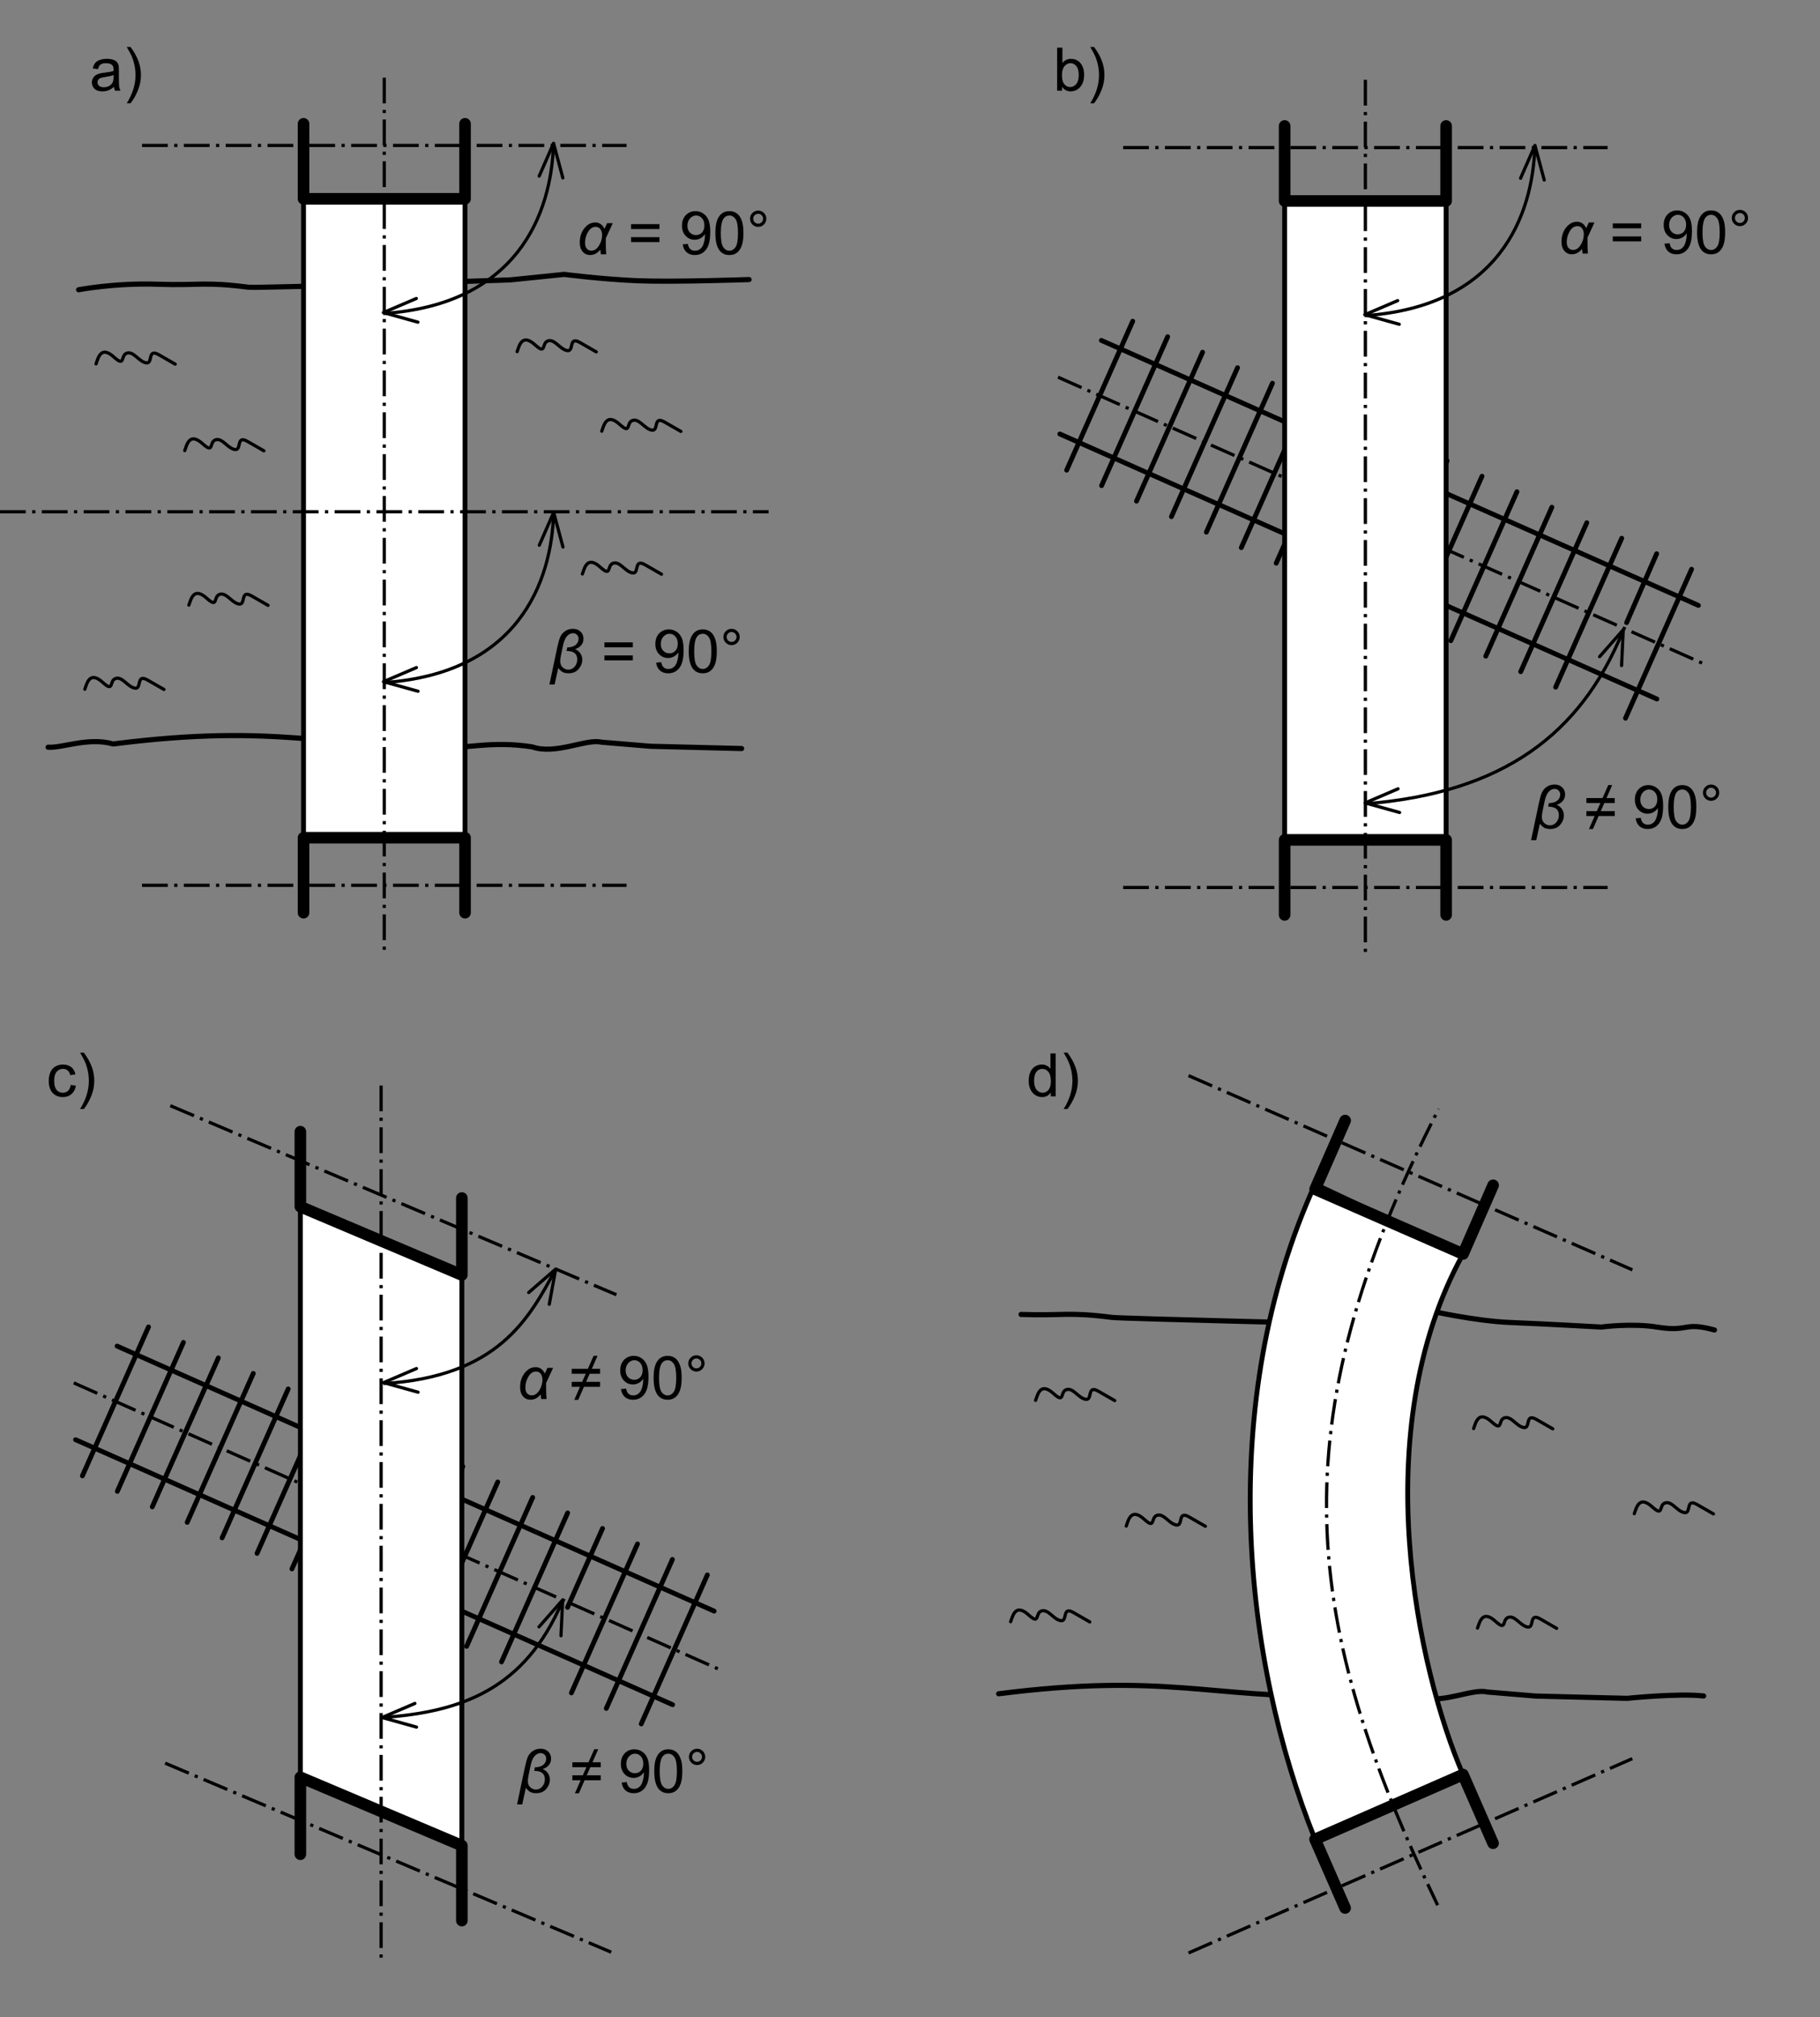<?xml version="1.0" encoding="UTF-8" standalone="no"?>
<svg
   viewBox="0 0 711.589 788.55"
   height="788.55"
   width="711.589"
   id="svg2"
   version="1.1"
   sodipodi:docname="most_3.svg"
   inkscape:version="1.1.2 (0a00cf5339, 2022-02-04)"
   inkscape:export-filename="/home/eva/01Beliana/01STAV/STAV obrazky/most_3.png"
   inkscape:export-xdpi="94.736801"
   inkscape:export-ydpi="94.736801"
   xmlns:inkscape="http://www.inkscape.org/namespaces/inkscape"
   xmlns:sodipodi="http://sodipodi.sourceforge.net/DTD/sodipodi-0.dtd"
   xmlns="http://www.w3.org/2000/svg"
   xmlns:svg="http://www.w3.org/2000/svg"
   xmlns:rdf="http://www.w3.org/1999/02/22-rdf-syntax-ns#"
   xmlns:cc="http://creativecommons.org/ns#"
   xmlns:dc="http://purl.org/dc/elements/1.1/">
  <rect x="0" y="0" width="711.589" height="788.55" fill="#808080" stroke="none"/>
  <sodipodi:namedview
     id="namedview153"
     pagecolor="#ffffff"
     bordercolor="#666666"
     borderopacity="1.0"
     inkscape:pageshadow="2"
     inkscape:pageopacity="0"
     inkscape:pagecheckerboard="true"
     showgrid="false"
     inkscape:zoom="0.85741935"
     inkscape:cx="299.73664"
     inkscape:cy="396.53875"
     inkscape:window-width="1920"
     inkscape:window-height="1008"
     inkscape:window-x="0"
     inkscape:window-y="0"
     inkscape:window-maximized="1"
     inkscape:current-layer="svg2" />
  <defs
     id="defs6" />
  <g
     transform="matrix(2.516,0,0,2.516,-27.905,-4.624)"
     id="g2004">
    <path
       style="fill:none;stroke:#000000;stroke-width:0.5;stroke-linecap:butt;stroke-linejoin:round;stroke-miterlimit:4;stroke-dasharray:4, 1, 0.5, 1;stroke-dashoffset:0;stroke-opacity:1"
       d="M 33.163,139.385 H 108.453"
       id="path860" />
    <g
       id="g1748">
      <path
         id="path909"
         d="m 18.567,117.928 c 2.267,0.149 6.241,-1.603 10.115,-0.503 25.818,-3.274 32.765,0.67 52.633,0.371 1.736,0.466 6.086,-0.912 12.465,0.077 3.642,1.291 8.464,-1.31 10.765,-0.727 l 7.612,0.634 14.184,0.355"
         style="fill:none;stroke:#000000;stroke-width:0.8;stroke-linecap:round;stroke-linejoin:round;stroke-miterlimit:4;stroke-dasharray:none;stroke-opacity:1" />
      <path
         id="path907"
         d="m 23.304,46.857 c 0,0 5.592,-1.084 12.242,-0.858 6.65,0.226 7.298,-0.42 14.151,0.464 1.408,0.182 40.66,-1.136 40.66,-1.136 l 8.416,-0.858 c 0,0 5.904,0.766 11.453,0.989 5.549,0.223 17.274,-0.186 17.274,-0.186"
         style="fill:none;stroke:#000000;stroke-width:0.8;stroke-linecap:round;stroke-linejoin:round;stroke-miterlimit:4;stroke-dasharray:none;stroke-opacity:1" />
      <path
         id="path1614-3"
         d="m 40.441,95.851 c 0.355,-0.984 0.768,-2.915 2.84,-1.011 1.74,1.568 0.922,-0.349 1.965,-0.663 1.044,-0.314 1.807,1.281 2.956,1.504 1.15,0.223 0.162,-2.291 1.971,-1.267 1.102,0.624 2.567,1.473 2.567,1.473"
         style="display:inline;fill:none;stroke:#000000;stroke-width:0.5;stroke-linecap:round;stroke-linejoin:round;stroke-miterlimit:4;stroke-dasharray:none;stroke-opacity:1" />
      <path
         id="path1614-3-0"
         d="m 24.271,108.919 c 0.355,-0.984 0.768,-2.915 2.84,-1.011 1.74,1.568 0.922,-0.349 1.965,-0.663 1.044,-0.314 1.807,1.281 2.956,1.504 1.15,0.223 0.162,-2.291 1.971,-1.267 1.102,0.624 2.567,1.473 2.567,1.473"
         style="display:inline;fill:none;stroke:#000000;stroke-width:0.5;stroke-linecap:round;stroke-linejoin:round;stroke-miterlimit:4;stroke-dasharray:none;stroke-opacity:1" />
      <path
         id="path1614-3-6"
         d="m 26.014,58.375 c 0.355,-0.984 0.768,-2.915 2.84,-1.011 1.74,1.568 0.922,-0.349 1.965,-0.663 1.044,-0.314 1.807,1.281 2.956,1.504 1.15,0.223 0.162,-2.291 1.971,-1.267 1.102,0.624 2.567,1.473 2.567,1.473"
         style="display:inline;fill:none;stroke:#000000;stroke-width:0.5;stroke-linecap:round;stroke-linejoin:round;stroke-miterlimit:4;stroke-dasharray:none;stroke-opacity:1" />
      <path
         id="path1614-3-4"
         d="m 39.798,71.843 c 0.355,-0.984 0.768,-2.915 2.84,-1.011 1.74,1.568 0.922,-0.349 1.965,-0.663 1.044,-0.314 1.807,1.281 2.956,1.504 1.15,0.223 0.162,-2.291 1.971,-1.267 1.102,0.624 2.567,1.473 2.567,1.473"
         style="display:inline;fill:none;stroke:#000000;stroke-width:0.5;stroke-linecap:round;stroke-linejoin:round;stroke-miterlimit:4;stroke-dasharray:none;stroke-opacity:1" />
      <path
         id="path1614-3-46"
         d="m 104.603,68.832 c 0.355,-0.984 0.768,-2.915 2.84,-1.011 1.74,1.568 0.922,-0.349 1.965,-0.663 1.044,-0.314 1.807,1.281 2.956,1.504 1.15,0.223 0.162,-2.291 1.971,-1.267 1.102,0.624 2.567,1.473 2.567,1.473"
         style="display:inline;fill:none;stroke:#000000;stroke-width:0.5;stroke-linecap:round;stroke-linejoin:round;stroke-miterlimit:4;stroke-dasharray:none;stroke-opacity:1" />
      <path
         id="path1614-3-3"
         d="m 91.452,56.473 c 0.355,-0.984 0.768,-2.915 2.84,-1.011 1.74,1.568 0.922,-0.349 1.965,-0.663 1.044,-0.314 1.807,1.281 2.956,1.504 1.15,0.223 0.162,-2.291 1.971,-1.267 1.102,0.624 2.567,1.473 2.567,1.473"
         style="display:inline;fill:none;stroke:#000000;stroke-width:0.5;stroke-linecap:round;stroke-linejoin:round;stroke-miterlimit:4;stroke-dasharray:none;stroke-opacity:1" />
      <path
         id="path1614-3-5"
         d="m 101.592,91.015 c 0.355,-0.984 0.768,-2.915 2.84,-1.011 1.74,1.568 0.922,-0.349 1.965,-0.663 1.044,-0.314 1.807,1.281 2.956,1.504 1.15,0.223 0.162,-2.291 1.971,-1.267 1.102,0.624 2.567,1.473 2.567,1.473"
         style="display:inline;fill:none;stroke:#000000;stroke-width:0.5;stroke-linecap:round;stroke-linejoin:round;stroke-miterlimit:4;stroke-dasharray:none;stroke-opacity:1" />
    </g>
    <path
       id="rect817"
       style="opacity:1;fill:#ffffff;stroke:#000000;stroke-width:0.75;stroke-linecap:round;stroke-linejoin:round"
       d="m 58.26,32.724 h 25.097 v 99.266 h -25.097 z" />
    <path
       style="opacity:1;fill:none;fill-opacity:1;fill-rule:nonzero;stroke:#000000;stroke-width:1.8;stroke-linecap:round;stroke-linejoin:round;stroke-miterlimit:4;stroke-dasharray:none;stroke-dashoffset:0;stroke-opacity:1;paint-order:normal"
       d="m 58.26,143.642 v -11.652 h 25.097 v 11.652"
       id="rect817-6-7" />
    <path
       style="opacity:1;fill:none;fill-opacity:1;fill-rule:nonzero;stroke:#000000;stroke-width:1.8;stroke-linecap:round;stroke-linejoin:round;stroke-miterlimit:4;stroke-dasharray:none;stroke-dashoffset:0;stroke-opacity:1;paint-order:normal"
       d="M 83.357,21.072 V 32.724 H 58.26 V 21.072"
       id="rect817-6" />
    <path
       style="fill:none;stroke:#000000;stroke-width:0.5;stroke-linecap:butt;stroke-linejoin:round;stroke-miterlimit:4;stroke-dasharray:4, 1, 0.5, 1;stroke-dashoffset:0;stroke-opacity:1"
       d="M 70.808,13.902 V 150.141"
       id="path860-3" />
    <path
       style="fill:none;stroke:#000000;stroke-width:0.5;stroke-linecap:butt;stroke-linejoin:round;stroke-miterlimit:4;stroke-dasharray:4, 1, 0.5, 1;stroke-dashoffset:0;stroke-opacity:1"
       d="M 33.163,24.434 H 108.453"
       id="path860-2" />
    <path
       style="display:inline;fill:none;stroke:#000000;stroke-width:0.5;stroke-linecap:butt;stroke-linejoin:round;stroke-miterlimit:4;stroke-dasharray:4, 1, 0.5, 1;stroke-dashoffset:0;stroke-opacity:1"
       d="M 11.092,81.349 H 130.525"
       id="path860-2-2" />
    <g
       id="g850">
      <path
         id="path911"
         d="m 97.129,81.428 c -0.304,11.019 -5.626,25.065 -26.466,26.466"
         style="fill:none;stroke:#000000;stroke-width:0.5;stroke-linecap:butt;stroke-linejoin:miter;stroke-miterlimit:4;stroke-dasharray:none;stroke-opacity:1" />
      <path
         id="path913"
         d="m 94.9,86.545 2.232,-5.1 1.442,5.377"
         style="fill:none;stroke:#000000;stroke-width:0.5;stroke-linecap:round;stroke-linejoin:round;stroke-miterlimit:4;stroke-dasharray:none;stroke-opacity:1" />
      <path
         id="path913-0"
         d="m 76.05,109.234 -5.364,-1.487 5.118,-2.189"
         style="display:inline;fill:none;stroke:#000000;stroke-width:0.5;stroke-linecap:round;stroke-linejoin:round;stroke-miterlimit:4;stroke-dasharray:none;stroke-opacity:1" />
    </g>
    <g
       aria-label="α = 90°"
       id="text878"
       style="font-size:9.333px;line-height:1.25;font-family:arial;-inkscape-font-specification:arial;letter-spacing:0px;word-spacing:0px">
      <path
         d="m 105.435,36.512 h 0.88 l -1.085,2.347 v 0.875 q 0,0.77 0.064,1.618 h -0.825 l -0.091,-0.72 q -0.674,0.829 -1.577,0.829 -0.515,0 -0.861,-0.246 -0.346,-0.246 -0.551,-0.656 -0.201,-0.41 -0.201,-1.071 0,-1.285 0.711,-2.183 0.711,-0.902 1.7,-0.902 0.943,0 1.431,0.989 z m -3.432,3.04 q 0,0.624 0.283,0.93 0.283,0.305 0.702,0.305 0.688,0 1.176,-0.775 0.492,-0.775 0.492,-1.677 0,-0.538 -0.264,-0.893 -0.26,-0.36 -0.729,-0.36 -0.72,0 -1.189,0.793 -0.469,0.788 -0.469,1.677 z"
         style="font-style:italic;-inkscape-font-specification:'arial Italic'"
         id="path971" />
      <path
         d="m 113.569,37.423 h -4.411 v -0.766 h 4.411 z m 0,2.028 h -4.411 v -0.766 h 4.411 z"
         id="path973" />
      <path
         d="m 117.193,39.806 0.788,-0.073 q 0.1,0.556 0.383,0.807 0.283,0.251 0.725,0.251 0.378,0 0.661,-0.173 0.287,-0.173 0.469,-0.46 0.182,-0.292 0.305,-0.784 0.123,-0.492 0.123,-1.003 0,-0.055 -0.005,-0.164 -0.246,0.392 -0.674,0.638 -0.424,0.242 -0.921,0.242 -0.829,0 -1.404,-0.602 -0.574,-0.602 -0.574,-1.586 0,-1.016 0.597,-1.636 0.602,-0.62 1.504,-0.62 0.652,0 1.189,0.351 0.542,0.351 0.82,1.003 0.283,0.647 0.283,1.878 0,1.281 -0.278,2.042 -0.278,0.757 -0.829,1.153 -0.547,0.396 -1.285,0.396 -0.784,0 -1.281,-0.433 -0.497,-0.438 -0.597,-1.226 z m 3.359,-2.949 q 0,-0.706 -0.378,-1.121 -0.374,-0.415 -0.902,-0.415 -0.547,0 -0.952,0.447 -0.406,0.447 -0.406,1.158 0,0.638 0.383,1.039 0.387,0.396 0.952,0.396 0.57,0 0.934,-0.396 0.369,-0.401 0.369,-1.107 z"
         id="path975" />
      <path
         d="m 122.26,38.056 q 0,-1.185 0.242,-1.905 0.246,-0.725 0.725,-1.117 0.483,-0.392 1.212,-0.392 0.538,0 0.943,0.219 0.406,0.214 0.67,0.624 0.264,0.406 0.415,0.993 0.15,0.583 0.15,1.577 0,1.176 -0.242,1.9 -0.242,0.72 -0.725,1.117 -0.479,0.392 -1.212,0.392 -0.966,0 -1.518,-0.693 -0.661,-0.834 -0.661,-2.716 z m 0.843,0 q 0,1.645 0.383,2.192 0.387,0.542 0.952,0.542 0.565,0 0.948,-0.547 0.387,-0.547 0.387,-2.188 0,-1.65 -0.387,-2.192 -0.383,-0.542 -0.957,-0.542 -0.565,0 -0.902,0.479 -0.424,0.611 -0.424,2.256 z"
         id="path977" />
      <path
         d="m 127.647,35.819 q 0,-0.524 0.369,-0.893 0.374,-0.369 0.893,-0.369 0.529,0 0.898,0.369 0.369,0.369 0.369,0.893 0,0.524 -0.374,0.898 -0.369,0.369 -0.893,0.369 -0.52,0 -0.893,-0.369 -0.369,-0.369 -0.369,-0.898 z m 0.497,0 q 0,0.319 0.223,0.547 0.228,0.223 0.547,0.223 0.314,0 0.538,-0.223 0.228,-0.228 0.228,-0.547 0,-0.319 -0.228,-0.542 -0.223,-0.228 -0.538,-0.228 -0.319,0 -0.547,0.228 -0.223,0.223 -0.223,0.542 z"
         id="path979" />
    </g>
    <g
       aria-label="β = 90°"
       id="text882"
       style="font-size:9.333px;line-height:1.25;font-family:arial;-inkscape-font-specification:arial;letter-spacing:0px;word-spacing:0px">
      <path
         d="m 96.472,108.188 1.194,-5.669 q 0.242,-1.144 0.469,-1.691 0.232,-0.547 0.747,-0.916 0.52,-0.374 1.23,-0.374 0.729,-0.009 1.189,0.424 0.46,0.433 0.46,1.117 0,0.624 -0.383,1.044 -0.383,0.419 -0.934,0.561 0.565,0.237 0.848,0.693 0.283,0.451 0.283,0.943 0,0.784 -0.556,1.454 -0.556,0.67 -1.577,0.67 -0.588,0 -0.952,-0.21 -0.36,-0.214 -0.647,-0.62 l -0.565,2.575 z m 2.775,-5.765 q 0.87,-0.018 1.313,-0.396 0.442,-0.378 0.442,-0.948 0,-0.374 -0.255,-0.62 -0.255,-0.246 -0.606,-0.246 -0.529,0 -0.943,0.469 -0.415,0.469 -0.615,1.449 l -0.314,1.499 q -0.118,0.579 -0.118,0.948 0,0.611 0.392,0.957 0.392,0.346 0.866,0.346 0.579,0 0.98,-0.469 0.406,-0.469 0.406,-1.126 0,-1.312 -1.663,-1.312 z"
         style="font-style:italic;-inkscape-font-specification:'arial Italic'"
         id="path982" />
      <path
         d="m 109.433,102.405 h -4.411 v -0.766 h 4.411 z m 0,2.028 h -4.411 v -0.766 h 4.411 z"
         id="path984" />
      <path
         d="m 113.056,104.789 0.788,-0.073 q 0.1,0.556 0.383,0.807 0.283,0.251 0.725,0.251 0.378,0 0.661,-0.173 0.287,-0.173 0.469,-0.46 0.182,-0.292 0.305,-0.784 0.123,-0.492 0.123,-1.003 0,-0.055 -0.005,-0.164 -0.246,0.392 -0.674,0.638 -0.424,0.242 -0.921,0.242 -0.829,0 -1.404,-0.602 -0.574,-0.602 -0.574,-1.586 0,-1.016 0.597,-1.636 0.602,-0.62 1.504,-0.62 0.652,0 1.189,0.351 0.542,0.351 0.82,1.003 0.283,0.647 0.283,1.878 0,1.281 -0.278,2.042 -0.278,0.757 -0.829,1.153 -0.547,0.396 -1.285,0.396 -0.784,0 -1.281,-0.433 -0.497,-0.438 -0.597,-1.226 z m 3.359,-2.949 q 0,-0.706 -0.378,-1.121 -0.374,-0.415 -0.902,-0.415 -0.547,0 -0.952,0.447 -0.406,0.447 -0.406,1.158 0,0.638 0.383,1.039 0.387,0.396 0.952,0.396 0.57,0 0.934,-0.396 0.369,-0.401 0.369,-1.107 z"
         id="path986" />
      <path
         d="m 118.124,103.039 q 0,-1.185 0.242,-1.905 0.246,-0.725 0.725,-1.117 0.483,-0.392 1.212,-0.392 0.538,0 0.943,0.219 0.406,0.214 0.67,0.624 0.264,0.406 0.415,0.993 0.15,0.583 0.15,1.577 0,1.176 -0.242,1.9 -0.242,0.72 -0.725,1.117 -0.479,0.392 -1.212,0.392 -0.966,0 -1.518,-0.693 -0.661,-0.834 -0.661,-2.716 z m 0.843,0 q 0,1.645 0.383,2.192 0.387,0.542 0.952,0.542 0.565,0 0.948,-0.547 0.387,-0.547 0.387,-2.188 0,-1.65 -0.387,-2.192 -0.383,-0.542 -0.957,-0.542 -0.565,0 -0.902,0.479 -0.424,0.611 -0.424,2.256 z"
         id="path988" />
      <path
         d="m 123.511,100.801 q 0,-0.524 0.369,-0.893 0.374,-0.369 0.893,-0.369 0.529,0 0.898,0.369 0.369,0.369 0.369,0.893 0,0.524 -0.374,0.898 -0.369,0.369 -0.893,0.369 -0.52,0 -0.893,-0.369 -0.369,-0.369 -0.369,-0.898 z m 0.497,0 q 0,0.319 0.223,0.547 0.228,0.223 0.547,0.223 0.314,0 0.538,-0.223 0.228,-0.228 0.228,-0.547 0,-0.319 -0.228,-0.542 -0.223,-0.228 -0.538,-0.228 -0.319,0 -0.547,0.228 -0.223,0.223 -0.223,0.542 z"
         id="path990" />
    </g>
    <g
       aria-label=" "
       id="text890"
       style="font-size:13.333px;line-height:1.25;font-family:arial;-inkscape-font-specification:arial;letter-spacing:0px;word-spacing:0px" />
    <g
       transform="translate(-0.02,-57.344)"
       style="display:inline"
       id="g850-1-0">
      <path
         id="path911-9-1"
         d="m 97.129,81.428 c -0.304,11.019 -5.626,25.065 -26.466,26.466"
         style="fill:none;stroke:#000000;stroke-width:0.5;stroke-linecap:butt;stroke-linejoin:miter;stroke-miterlimit:4;stroke-dasharray:none;stroke-opacity:1" />
      <path
         id="path913-3-9"
         d="m 94.9,86.545 2.232,-5.1 1.442,5.377"
         style="fill:none;stroke:#000000;stroke-width:0.5;stroke-linecap:round;stroke-linejoin:round;stroke-miterlimit:4;stroke-dasharray:none;stroke-opacity:1" />
      <path
         id="path913-0-9-0"
         d="m 76.05,109.234 -5.364,-1.487 5.118,-2.189"
         style="display:inline;fill:none;stroke:#000000;stroke-width:0.5;stroke-linecap:round;stroke-linejoin:round;stroke-miterlimit:4;stroke-dasharray:none;stroke-opacity:1" />
    </g>
    <g
       aria-label="a)"
       id="text878-2"
       style="font-size:9.333px;line-height:1.25;font-family:arial;-inkscape-font-specification:arial;letter-spacing:0px;word-spacing:0px;display:inline">
      <path
         d="m 28.804,15.33 q -0.456,0.387 -0.88,0.547 -0.419,0.16 -0.902,0.16 -0.798,0 -1.226,-0.387 -0.428,-0.392 -0.428,-0.998 0,-0.355 0.16,-0.647 0.164,-0.296 0.424,-0.474 0.264,-0.178 0.592,-0.269 0.242,-0.064 0.729,-0.123 0.993,-0.118 1.463,-0.283 0.005,-0.169 0.005,-0.214 0,-0.501 -0.232,-0.706 -0.314,-0.278 -0.934,-0.278 -0.579,0 -0.857,0.205 -0.273,0.201 -0.406,0.715 l -0.802,-0.109 q 0.109,-0.515 0.36,-0.829 0.251,-0.319 0.725,-0.488 0.474,-0.173 1.098,-0.173 0.62,0 1.007,0.146 0.387,0.146 0.57,0.369 0.182,0.219 0.255,0.556 0.041,0.21 0.041,0.757 v 1.094 q 0,1.144 0.05,1.449 0.055,0.301 0.21,0.579 H 28.968 Q 28.84,15.672 28.804,15.33 Z m -0.068,-1.832 q -0.447,0.182 -1.34,0.31 -0.506,0.073 -0.715,0.164 -0.21,0.091 -0.324,0.269 -0.114,0.173 -0.114,0.387 0,0.328 0.246,0.547 0.251,0.219 0.729,0.219 0.474,0 0.843,-0.205 0.369,-0.21 0.542,-0.57 0.132,-0.278 0.132,-0.82 z"
         id="path994" />
      <path
         d="m 31.374,17.891 h -0.588 q 1.363,-2.187 1.363,-4.38 0,-0.857 -0.196,-1.7 -0.155,-0.684 -0.433,-1.312 -0.178,-0.41 -0.734,-1.367 h 0.588 q 0.857,1.144 1.267,2.297 0.351,0.993 0.351,2.078 0,1.23 -0.474,2.379 -0.469,1.148 -1.144,2.005 z"
         id="path996" />
    </g>
  </g>
  <g
     transform="matrix(2.516,0,0,2.516,8.418,-4.624)"
     id="g1966">
    <g
       aria-label="β ≠ 90°"
       id="text882-6"
       style="font-size:9.333px;line-height:1.25;font-family:arial;-inkscape-font-specification:arial;letter-spacing:0px;word-spacing:0px;display:inline">
      <path
         d="m 234.579,132.378 1.194,-5.669 q 0.242,-1.144 0.469,-1.691 0.232,-0.547 0.747,-0.916 0.52,-0.374 1.23,-0.374 0.729,-0.009 1.189,0.424 0.46,0.433 0.46,1.117 0,0.624 -0.383,1.044 -0.383,0.419 -0.934,0.561 0.565,0.237 0.848,0.693 0.283,0.451 0.283,0.943 0,0.784 -0.556,1.454 -0.556,0.67 -1.577,0.67 -0.588,0 -0.952,-0.21 -0.36,-0.214 -0.647,-0.62 l -0.565,2.575 z m 2.775,-5.765 q 0.87,-0.018 1.312,-0.396 0.442,-0.378 0.442,-0.948 0,-0.374 -0.255,-0.62 -0.255,-0.246 -0.606,-0.246 -0.529,0 -0.943,0.469 -0.415,0.469 -0.615,1.449 l -0.314,1.499 q -0.118,0.579 -0.118,0.948 0,0.611 0.392,0.957 0.392,0.346 0.866,0.346 0.579,0 0.98,-0.469 0.406,-0.469 0.406,-1.126 0,-1.312 -1.663,-1.312 z"
         style="font-style:italic;-inkscape-font-specification:'arial Italic'"
         id="path999" />
      <path
         d="m 245.075,128.623 -0.884,2.028 h -0.62 l 0.889,-2.028 h -1.285 v -0.766 h 1.622 l 0.556,-1.262 h -2.178 v -0.766 h 2.511 l 0.893,-2.023 h 0.611 l -0.889,2.023 h 1.285 v 0.766 h -1.622 l -0.551,1.262 h 2.174 v 0.766 z"
         style="font-style:italic;-inkscape-font-specification:'arial Italic'"
         id="path1001" />
      <path
         d="m 250.835,128.978 0.788,-0.073 q 0.1,0.556 0.383,0.807 0.283,0.251 0.725,0.251 0.378,0 0.661,-0.173 0.287,-0.173 0.469,-0.46 0.182,-0.292 0.305,-0.784 0.123,-0.492 0.123,-1.003 0,-0.055 -0.005,-0.164 -0.246,0.392 -0.674,0.638 -0.424,0.242 -0.921,0.242 -0.829,0 -1.404,-0.602 -0.574,-0.602 -0.574,-1.586 0,-1.016 0.597,-1.636 0.602,-0.62 1.504,-0.62 0.652,0 1.189,0.351 0.542,0.351 0.82,1.003 0.283,0.647 0.283,1.878 0,1.281 -0.278,2.042 -0.278,0.757 -0.829,1.153 -0.547,0.396 -1.285,0.396 -0.784,0 -1.281,-0.433 -0.497,-0.438 -0.597,-1.226 z m 3.359,-2.949 q 0,-0.706 -0.378,-1.121 -0.374,-0.415 -0.902,-0.415 -0.547,0 -0.952,0.447 -0.406,0.447 -0.406,1.158 0,0.638 0.383,1.039 0.387,0.396 0.952,0.396 0.57,0 0.934,-0.396 0.369,-0.401 0.369,-1.107 z"
         id="path1003" />
      <path
         d="m 255.903,127.228 q 0,-1.185 0.242,-1.905 0.246,-0.725 0.725,-1.117 0.483,-0.392 1.212,-0.392 0.538,0 0.943,0.219 0.406,0.214 0.67,0.624 0.264,0.406 0.415,0.993 0.15,0.583 0.15,1.577 0,1.176 -0.242,1.9 -0.242,0.72 -0.725,1.117 -0.479,0.392 -1.212,0.392 -0.966,0 -1.518,-0.693 -0.661,-0.834 -0.661,-2.716 z m 0.843,0 q 0,1.645 0.383,2.192 0.387,0.542 0.952,0.542 0.565,0 0.948,-0.547 0.387,-0.547 0.387,-2.188 0,-1.65 -0.387,-2.192 -0.383,-0.542 -0.957,-0.542 -0.565,0 -0.902,0.479 -0.424,0.611 -0.424,2.256 z"
         id="path1005" />
      <path
         d="m 261.29,124.991 q 0,-0.524 0.369,-0.893 0.374,-0.369 0.893,-0.369 0.529,0 0.898,0.369 0.369,0.369 0.369,0.893 0,0.524 -0.374,0.898 -0.369,0.369 -0.893,0.369 -0.52,0 -0.893,-0.369 -0.369,-0.369 -0.369,-0.898 z m 0.497,0 q 0,0.319 0.223,0.547 0.228,0.223 0.547,0.223 0.314,0 0.538,-0.223 0.228,-0.228 0.228,-0.547 0,-0.319 -0.228,-0.542 -0.223,-0.228 -0.538,-0.228 -0.319,0 -0.547,0.228 -0.223,0.223 -0.223,0.542 z"
         id="path1007" />
    </g>
    <g
       aria-label="α = 90°"
       id="text878-1"
       style="font-size:9.333px;line-height:1.25;font-family:arial;-inkscape-font-specification:arial;letter-spacing:0px;word-spacing:0px;display:inline">
      <path
         d="m 243.555,36.399 h 0.88 l -1.085,2.347 v 0.875 q 0,0.77 0.064,1.618 h -0.825 l -0.091,-0.72 q -0.674,0.829 -1.577,0.829 -0.515,0 -0.861,-0.246 -0.346,-0.246 -0.551,-0.656 -0.201,-0.41 -0.201,-1.071 0,-1.285 0.711,-2.183 0.711,-0.902 1.7,-0.902 0.943,0 1.431,0.989 z m -3.432,3.04 q 0,0.624 0.283,0.93 0.283,0.305 0.702,0.305 0.688,0 1.176,-0.775 0.492,-0.775 0.492,-1.677 0,-0.538 -0.264,-0.893 -0.26,-0.36 -0.729,-0.36 -0.72,0 -1.189,0.793 -0.469,0.788 -0.469,1.677 z"
         style="font-style:italic;-inkscape-font-specification:'arial Italic'"
         id="path1010" />
      <path
         d="m 251.69,37.31 h -4.411 v -0.766 h 4.411 z m 0,2.028 h -4.411 v -0.766 h 4.411 z"
         id="path1012" />
      <path
         d="m 255.313,39.694 0.788,-0.073 q 0.1,0.556 0.383,0.807 0.283,0.251 0.725,0.251 0.378,0 0.661,-0.173 0.287,-0.173 0.469,-0.46 0.182,-0.292 0.305,-0.784 0.123,-0.492 0.123,-1.003 0,-0.055 -0.005,-0.164 -0.246,0.392 -0.674,0.638 -0.424,0.242 -0.921,0.242 -0.829,0 -1.404,-0.602 -0.574,-0.602 -0.574,-1.586 0,-1.016 0.597,-1.636 0.602,-0.62 1.504,-0.62 0.652,0 1.189,0.351 0.542,0.351 0.82,1.003 0.283,0.647 0.283,1.878 0,1.281 -0.278,2.042 -0.278,0.757 -0.829,1.153 -0.547,0.396 -1.285,0.396 -0.784,0 -1.281,-0.433 -0.497,-0.438 -0.597,-1.226 z m 3.359,-2.949 q 0,-0.706 -0.378,-1.121 -0.374,-0.415 -0.902,-0.415 -0.547,0 -0.952,0.447 -0.406,0.447 -0.406,1.158 0,0.638 0.383,1.039 0.387,0.396 0.952,0.396 0.57,0 0.934,-0.396 0.369,-0.401 0.369,-1.107 z"
         id="path1014" />
      <path
         d="m 260.381,37.944 q 0,-1.185 0.242,-1.905 0.246,-0.725 0.725,-1.117 0.483,-0.392 1.212,-0.392 0.538,0 0.943,0.219 0.406,0.214 0.67,0.624 0.264,0.406 0.415,0.993 0.15,0.583 0.15,1.577 0,1.176 -0.242,1.9 -0.242,0.72 -0.725,1.117 -0.479,0.392 -1.212,0.392 -0.966,0 -1.518,-0.693 -0.661,-0.834 -0.661,-2.716 z m 0.843,0 q 0,1.645 0.383,2.192 0.387,0.542 0.952,0.542 0.565,0 0.948,-0.547 0.387,-0.547 0.387,-2.187 0,-1.65 -0.387,-2.192 -0.383,-0.542 -0.957,-0.542 -0.565,0 -0.902,0.479 -0.424,0.611 -0.424,2.256 z"
         id="path1016" />
      <path
         d="m 265.768,35.706 q 0,-0.524 0.369,-0.893 0.374,-0.369 0.893,-0.369 0.529,0 0.898,0.369 0.369,0.369 0.369,0.893 0,0.524 -0.374,0.898 -0.369,0.369 -0.893,0.369 -0.52,0 -0.893,-0.369 -0.369,-0.369 -0.369,-0.898 z m 0.497,0 q 0,0.319 0.223,0.547 0.228,0.223 0.547,0.223 0.314,0 0.538,-0.223 0.228,-0.228 0.228,-0.547 0,-0.319 -0.228,-0.542 -0.223,-0.228 -0.538,-0.228 -0.319,0 -0.547,0.228 -0.223,0.223 -0.223,0.542 z"
         id="path1018" />
    </g>
    <g
       id="g1232"
       transform="rotate(23.93,222.963,-104.364)">
      <g
         transform="translate(12.324,-11.652)"
         id="g1194">
        <path
           style="opacity:1;fill:none;fill-opacity:1;fill-rule:nonzero;stroke:#000000;stroke-width:0.75;stroke-linecap:round;stroke-linejoin:round;stroke-miterlimit:4;stroke-dasharray:none;stroke-dashoffset:0;stroke-opacity:1;paint-order:normal"
           d="m 224.749,75.075 h 101.507 m 0,15.909 H 224.749"
           id="rect1016" />
        <g
           id="g1173"
           transform="translate(-0.112,-0.112)">
          <path
             id="path1019"
             d="M 234.048,70.481 V 95.802"
             style="fill:none;stroke:#000000;stroke-width:0.75;stroke-linecap:round;stroke-linejoin:round;stroke-miterlimit:4;stroke-dasharray:none;stroke-opacity:1" />
          <path
             id="path1019-7"
             d="M 275.614,70.481 V 95.802"
             style="display:inline;fill:none;stroke:#000000;stroke-width:0.75;stroke-linecap:round;stroke-linejoin:round;stroke-miterlimit:4;stroke-dasharray:none;stroke-opacity:1" />
          <path
             id="path1019-3"
             d="m 317.181,70.481 0.076,11.681"
             style="display:inline;fill:none;stroke:#000000;stroke-width:0.75;stroke-linecap:round;stroke-linejoin:round;stroke-miterlimit:4;stroke-dasharray:none;stroke-opacity:1" />
          <path
             id="path1019-98"
             d="M 305.305,70.481 V 95.802"
             style="display:inline;fill:none;stroke:#000000;stroke-width:0.75;stroke-linecap:round;stroke-linejoin:round;stroke-miterlimit:4;stroke-dasharray:none;stroke-opacity:1" />
          <path
             id="path1019-8"
             d="M 293.428,70.481 V 95.802"
             style="display:inline;fill:none;stroke:#000000;stroke-width:0.75;stroke-linecap:round;stroke-linejoin:round;stroke-miterlimit:4;stroke-dasharray:none;stroke-opacity:1" />
          <path
             id="path1019-74"
             d="M 281.552,70.481 V 95.802"
             style="display:inline;fill:none;stroke:#000000;stroke-width:0.75;stroke-linecap:round;stroke-linejoin:round;stroke-miterlimit:4;stroke-dasharray:none;stroke-opacity:1" />
          <path
             id="path1019-1"
             d="M 269.676,70.481 V 95.802"
             style="display:inline;fill:none;stroke:#000000;stroke-width:0.75;stroke-linecap:round;stroke-linejoin:round;stroke-miterlimit:4;stroke-dasharray:none;stroke-opacity:1" />
          <path
             id="path1019-5"
             d="M 257.8,70.481 V 95.802"
             style="display:inline;fill:none;stroke:#000000;stroke-width:0.75;stroke-linecap:round;stroke-linejoin:round;stroke-miterlimit:4;stroke-dasharray:none;stroke-opacity:1" />
          <path
             id="path1019-6"
             d="M 245.924,70.481 V 95.802"
             style="display:inline;fill:none;stroke:#000000;stroke-width:0.75;stroke-linecap:round;stroke-linejoin:round;stroke-miterlimit:4;stroke-dasharray:none;stroke-opacity:1" />
          <path
             id="path1019-94"
             d="M 228.11,70.481 V 95.802"
             style="display:inline;fill:none;stroke:#000000;stroke-width:0.75;stroke-linecap:round;stroke-linejoin:round;stroke-miterlimit:4;stroke-dasharray:none;stroke-opacity:1" />
          <path
             id="path1019-4"
             d="M 251.862,70.481 V 95.802"
             style="display:inline;fill:none;stroke:#000000;stroke-width:0.75;stroke-linecap:round;stroke-linejoin:round;stroke-miterlimit:4;stroke-dasharray:none;stroke-opacity:1" />
          <path
             id="path1019-59"
             d="M 299.366,70.481 V 95.802"
             style="display:inline;fill:none;stroke:#000000;stroke-width:0.75;stroke-linecap:round;stroke-linejoin:round;stroke-miterlimit:4;stroke-dasharray:none;stroke-opacity:1" />
          <path
             id="path1019-19"
             d="M 323.119,70.481 V 95.802"
             style="display:inline;fill:none;stroke:#000000;stroke-width:0.75;stroke-linecap:round;stroke-linejoin:round;stroke-miterlimit:4;stroke-dasharray:none;stroke-opacity:1" />
          <path
             id="path1019-50"
             d="M 239.986,70.481 V 95.802"
             style="display:inline;fill:none;stroke:#000000;stroke-width:0.75;stroke-linecap:round;stroke-linejoin:round;stroke-miterlimit:4;stroke-dasharray:none;stroke-opacity:1" />
          <path
             id="path1019-25"
             d="M 263.738,70.481 V 95.802"
             style="display:inline;fill:none;stroke:#000000;stroke-width:0.75;stroke-linecap:round;stroke-linejoin:round;stroke-miterlimit:4;stroke-dasharray:none;stroke-opacity:1" />
          <path
             id="path1019-18"
             d="M 287.49,70.481 V 95.802"
             style="display:inline;fill:none;stroke:#000000;stroke-width:0.75;stroke-linecap:round;stroke-linejoin:round;stroke-miterlimit:4;stroke-dasharray:none;stroke-opacity:1" />
          <path
             id="path1019-24"
             d="M 311.243,70.481 V 95.802"
             style="display:inline;fill:none;stroke:#000000;stroke-width:0.75;stroke-linecap:round;stroke-linejoin:round;stroke-miterlimit:4;stroke-dasharray:none;stroke-opacity:1" />
        </g>
      </g>
      <path
         id="path860-3-3"
         d="M 343.286,71.378 H 232.368"
         style="display:inline;fill:none;stroke:#000000;stroke-width:0.5;stroke-linecap:butt;stroke-linejoin:round;stroke-miterlimit:4;stroke-dasharray:4, 1, 0.5, 1;stroke-dashoffset:4.45;stroke-opacity:1" />
    </g>
    <path
       id="rect817-1"
       style="display:inline;opacity:1;fill:#ffffff;stroke:#000000;stroke-width:0.75;stroke-linecap:round;stroke-linejoin:round"
       d="m 196.284,33.061 h 25.097 v 99.266 h -25.097 z" />
    <path
       style="display:inline;opacity:1;fill:none;fill-opacity:1;fill-rule:nonzero;stroke:#000000;stroke-width:1.8;stroke-linecap:round;stroke-linejoin:round;stroke-miterlimit:4;stroke-dasharray:none;stroke-dashoffset:0;stroke-opacity:1;paint-order:normal"
       d="m 221.38,21.409 v 11.652 h -25.097 v -11.652"
       id="rect817-6-9" />
    <path
       style="display:inline;fill:none;stroke:#000000;stroke-width:0.5;stroke-linecap:butt;stroke-linejoin:round;stroke-miterlimit:4;stroke-dasharray:4, 1, 0.5, 1;stroke-dashoffset:0;stroke-opacity:1"
       d="m 171.187,139.721 h 75.29"
       id="path860-9" />
    <path
       style="display:inline;fill:none;stroke:#000000;stroke-width:0.5;stroke-linecap:butt;stroke-linejoin:round;stroke-miterlimit:4;stroke-dasharray:4, 1, 0.5, 1;stroke-dashoffset:0;stroke-opacity:1"
       d="M 208.832,14.238 V 150.477"
       id="path860-3-8" />
    <path
       style="display:inline;opacity:1;fill:none;fill-opacity:1;fill-rule:nonzero;stroke:#000000;stroke-width:1.8;stroke-linecap:round;stroke-linejoin:round;stroke-miterlimit:4;stroke-dasharray:none;stroke-dashoffset:0;stroke-opacity:1;paint-order:normal"
       d="m 196.284,143.979 v -11.652 h 25.097 v 11.652"
       id="rect817-6-7-1" />
    <path
       style="display:inline;fill:none;stroke:#000000;stroke-width:0.5;stroke-linecap:butt;stroke-linejoin:round;stroke-miterlimit:4;stroke-dasharray:4, 1, 0.5, 1;stroke-dashoffset:0;stroke-opacity:1"
       d="m 171.187,24.77 h 75.29"
       id="path860-2-8" />
    <g
       transform="translate(138.05,-57.014)"
       style="display:inline"
       id="g850-1">
      <path
         id="path911-9"
         d="m 97.129,81.428 c -0.304,11.019 -5.626,25.065 -26.466,26.466"
         style="fill:none;stroke:#000000;stroke-width:0.5;stroke-linecap:butt;stroke-linejoin:miter;stroke-miterlimit:4;stroke-dasharray:none;stroke-opacity:1" />
      <path
         id="path913-3"
         d="m 94.9,86.545 2.232,-5.1 1.442,5.377"
         style="fill:none;stroke:#000000;stroke-width:0.5;stroke-linecap:round;stroke-linejoin:round;stroke-miterlimit:4;stroke-dasharray:none;stroke-opacity:1" />
      <path
         id="path913-0-9"
         d="m 76.05,109.234 -5.364,-1.487 5.118,-2.189"
         style="display:inline;fill:none;stroke:#000000;stroke-width:0.5;stroke-linecap:round;stroke-linejoin:round;stroke-miterlimit:4;stroke-dasharray:none;stroke-opacity:1" />
    </g>
    <g
       transform="translate(138.102,18.836)"
       style="display:inline"
       id="g850-1-06">
      <path
         id="path911-9-3"
         d="M 110.686,81.204 C 104.222,96.925 92.305,106.184 70.663,107.894"
         style="fill:none;stroke:#000000;stroke-width:0.5;stroke-linecap:butt;stroke-linejoin:miter;stroke-miterlimit:4;stroke-dasharray:none;stroke-opacity:1" />
      <path
         id="path913-3-0"
         d="m 107.127,85.026 3.674,-4.182 -0.257,5.561"
         style="fill:none;stroke:#000000;stroke-width:0.5;stroke-linecap:round;stroke-linejoin:round;stroke-miterlimit:4;stroke-dasharray:none;stroke-opacity:1" />
      <path
         id="path913-0-9-1"
         d="m 76.05,109.234 -5.364,-1.487 5.118,-2.189"
         style="display:inline;fill:none;stroke:#000000;stroke-width:0.5;stroke-linecap:round;stroke-linejoin:round;stroke-miterlimit:4;stroke-dasharray:none;stroke-opacity:1" />
    </g>
    <g
       aria-label="b)"
       id="text878-2-2"
       style="font-size:9.333px;line-height:1.25;font-family:arial;-inkscape-font-specification:arial;letter-spacing:0px;word-spacing:0px;display:inline">
      <path
         d="m 161.692,15.927 h -0.761 V 9.246 h 0.82 v 2.383 q 0.52,-0.652 1.326,-0.652 0.447,0 0.843,0.182 0.401,0.178 0.656,0.506 0.26,0.324 0.406,0.784 0.146,0.46 0.146,0.984 0,1.244 -0.615,1.923 -0.615,0.679 -1.477,0.679 -0.857,0 -1.344,-0.715 z m -0.009,-2.456 q 0,0.87 0.237,1.258 0.387,0.633 1.048,0.633 0.538,0 0.93,-0.465 0.392,-0.469 0.392,-1.395 0,-0.948 -0.378,-1.399 -0.374,-0.451 -0.907,-0.451 -0.538,0 -0.93,0.469 -0.392,0.465 -0.392,1.349 z"
         id="path1022" />
      <path
         d="m 166.664,17.891 h -0.588 q 1.363,-2.187 1.363,-4.38 0,-0.857 -0.196,-1.7 -0.155,-0.684 -0.433,-1.312 -0.178,-0.41 -0.734,-1.367 h 0.588 q 0.857,1.144 1.267,2.297 0.351,0.993 0.351,2.078 0,1.23 -0.474,2.379 -0.469,1.148 -1.144,2.005 z"
         id="path1024" />
    </g>
  </g>
  <g
     transform="matrix(2.516,0,0,2.516,-723.487,388.503)"
     id="g1920">
    <g
       aria-label="β ≠ 90°"
       id="text882-4"
       style="font-size:9.333px;line-height:1.25;font-family:arial;-inkscape-font-specification:arial;letter-spacing:0px;word-spacing:0px;display:inline">
      <path
         d="m 367.904,125.93 1.194,-5.669 q 0.242,-1.144 0.469,-1.691 0.232,-0.547 0.747,-0.916 0.52,-0.374 1.23,-0.374 0.729,-0.009 1.189,0.424 0.46,0.433 0.46,1.117 0,0.624 -0.383,1.044 -0.383,0.419 -0.934,0.561 0.565,0.237 0.848,0.693 0.283,0.451 0.283,0.943 0,0.784 -0.556,1.454 -0.556,0.67 -1.577,0.67 -0.588,0 -0.952,-0.21 -0.36,-0.214 -0.647,-0.62 l -0.565,2.575 z m 2.775,-5.765 q 0.87,-0.018 1.312,-0.396 0.442,-0.378 0.442,-0.948 0,-0.374 -0.255,-0.62 -0.255,-0.246 -0.606,-0.246 -0.529,0 -0.943,0.469 -0.415,0.469 -0.615,1.449 l -0.314,1.499 q -0.118,0.579 -0.118,0.948 0,0.611 0.392,0.957 0.392,0.346 0.866,0.346 0.579,0 0.98,-0.469 0.406,-0.469 0.406,-1.126 0,-1.312 -1.663,-1.312 z"
         style="font-style:italic;-inkscape-font-specification:'arial Italic'"
         id="path1027" />
      <path
         d="m 378.399,122.175 -0.884,2.028 h -0.62 l 0.889,-2.028 h -1.285 v -0.766 h 1.622 l 0.556,-1.262 h -2.178 v -0.766 h 2.511 l 0.893,-2.023 h 0.611 l -0.889,2.023 h 1.285 v 0.766 h -1.622 l -0.551,1.262 h 2.174 v 0.766 z"
         style="font-style:italic;-inkscape-font-specification:'arial Italic'"
         id="path1029" />
      <path
         d="m 384.16,122.531 0.788,-0.073 q 0.1,0.556 0.383,0.807 0.283,0.251 0.725,0.251 0.378,0 0.661,-0.173 0.287,-0.173 0.469,-0.46 0.182,-0.292 0.305,-0.784 0.123,-0.492 0.123,-1.003 0,-0.055 -0.005,-0.164 -0.246,0.392 -0.674,0.638 -0.424,0.242 -0.921,0.242 -0.829,0 -1.404,-0.602 -0.574,-0.602 -0.574,-1.586 0,-1.016 0.597,-1.636 0.602,-0.62 1.504,-0.62 0.652,0 1.189,0.351 0.542,0.351 0.82,1.003 0.283,0.647 0.283,1.878 0,1.281 -0.278,2.042 -0.278,0.757 -0.829,1.153 -0.547,0.396 -1.285,0.396 -0.784,0 -1.281,-0.433 -0.497,-0.438 -0.597,-1.226 z m 3.359,-2.949 q 0,-0.706 -0.378,-1.121 -0.374,-0.415 -0.902,-0.415 -0.547,0 -0.952,0.447 -0.406,0.447 -0.406,1.158 0,0.638 0.383,1.039 0.387,0.396 0.952,0.396 0.57,0 0.934,-0.396 0.369,-0.401 0.369,-1.107 z"
         id="path1031" />
      <path
         d="m 389.228,120.781 q 0,-1.185 0.242,-1.905 0.246,-0.725 0.725,-1.117 0.483,-0.392 1.212,-0.392 0.538,0 0.943,0.219 0.406,0.214 0.67,0.624 0.264,0.406 0.415,0.993 0.15,0.583 0.15,1.577 0,1.176 -0.242,1.9 -0.242,0.72 -0.725,1.117 -0.479,0.392 -1.212,0.392 -0.966,0 -1.518,-0.693 -0.661,-0.834 -0.661,-2.716 z m 0.843,0 q 0,1.645 0.383,2.192 0.387,0.542 0.952,0.542 0.565,0 0.948,-0.547 0.387,-0.547 0.387,-2.188 0,-1.65 -0.387,-2.192 -0.383,-0.542 -0.957,-0.542 -0.565,0 -0.902,0.479 -0.424,0.611 -0.424,2.256 z"
         id="path1033" />
      <path
         d="m 394.614,118.543 q 0,-0.524 0.369,-0.893 0.374,-0.369 0.893,-0.369 0.529,0 0.898,0.369 0.369,0.369 0.369,0.893 0,0.524 -0.374,0.898 -0.369,0.369 -0.893,0.369 -0.52,0 -0.893,-0.369 -0.369,-0.369 -0.369,-0.898 z m 0.497,0 q 0,0.319 0.223,0.547 0.228,0.223 0.547,0.223 0.314,0 0.538,-0.223 0.228,-0.228 0.228,-0.547 0,-0.319 -0.228,-0.542 -0.223,-0.228 -0.538,-0.228 -0.319,0 -0.547,0.228 -0.223,0.223 -0.223,0.542 z"
         id="path1035" />
    </g>
    <g
       aria-label="α ≠ 90°"
       id="text878-1-5"
       style="font-size:9.333px;line-height:1.25;font-family:arial;-inkscape-font-specification:arial;letter-spacing:0px;word-spacing:0px;display:inline">
      <path
         d="m 372.628,58.106 h 0.88 l -1.085,2.347 v 0.875 q 0,0.77 0.064,1.618 h -0.825 l -0.091,-0.72 q -0.674,0.829 -1.577,0.829 -0.515,0 -0.861,-0.246 -0.346,-0.246 -0.551,-0.656 -0.201,-0.41 -0.201,-1.071 0,-1.285 0.711,-2.183 0.711,-0.902 1.7,-0.902 0.943,0 1.431,0.989 z m -3.432,3.04 q 0,0.624 0.283,0.93 0.283,0.305 0.702,0.305 0.688,0 1.176,-0.775 0.492,-0.775 0.492,-1.677 0,-0.538 -0.264,-0.893 -0.26,-0.36 -0.729,-0.36 -0.72,0 -1.189,0.793 -0.469,0.788 -0.469,1.677 z"
         style="font-style:italic;-inkscape-font-specification:'arial Italic'"
         id="path1038" />
      <path
         d="m 378.298,61.045 -0.884,2.028 h -0.62 l 0.889,-2.028 h -1.285 v -0.766 h 1.622 l 0.556,-1.262 h -2.178 v -0.766 h 2.511 l 0.893,-2.023 h 0.611 l -0.889,2.023 h 1.285 v 0.766 h -1.622 l -0.551,1.262 h 2.174 v 0.766 z"
         style="font-style:italic;-inkscape-font-specification:'arial Italic'"
         id="path1040" />
      <path
         d="m 384.058,61.401 0.788,-0.073 q 0.1,0.556 0.383,0.807 0.283,0.251 0.725,0.251 0.378,0 0.661,-0.173 0.287,-0.173 0.469,-0.46 0.182,-0.292 0.305,-0.784 0.123,-0.492 0.123,-1.003 0,-0.055 -0.005,-0.164 -0.246,0.392 -0.674,0.638 -0.424,0.242 -0.921,0.242 -0.829,0 -1.404,-0.602 -0.574,-0.602 -0.574,-1.586 0,-1.016 0.597,-1.636 0.602,-0.62 1.504,-0.62 0.652,0 1.189,0.351 0.542,0.351 0.82,1.003 0.283,0.647 0.283,1.878 0,1.281 -0.278,2.042 -0.278,0.757 -0.829,1.153 -0.547,0.396 -1.285,0.396 -0.784,0 -1.281,-0.433 -0.497,-0.438 -0.597,-1.226 z m 3.359,-2.949 q 0,-0.706 -0.378,-1.121 -0.374,-0.415 -0.902,-0.415 -0.547,0 -0.952,0.447 -0.406,0.447 -0.406,1.158 0,0.638 0.383,1.039 0.387,0.396 0.952,0.396 0.57,0 0.934,-0.396 0.369,-0.401 0.369,-1.107 z"
         id="path1042" />
      <path
         d="m 389.126,59.651 q 0,-1.185 0.242,-1.905 0.246,-0.725 0.725,-1.117 0.483,-0.392 1.212,-0.392 0.538,0 0.943,0.219 0.406,0.214 0.67,0.624 0.264,0.406 0.415,0.993 0.15,0.583 0.15,1.577 0,1.176 -0.242,1.9 -0.242,0.72 -0.725,1.117 -0.479,0.392 -1.212,0.392 -0.966,0 -1.518,-0.693 -0.661,-0.834 -0.661,-2.716 z m 0.843,0 q 0,1.645 0.383,2.192 0.387,0.542 0.952,0.542 0.565,0 0.948,-0.547 0.387,-0.547 0.387,-2.187 0,-1.65 -0.387,-2.192 -0.383,-0.542 -0.957,-0.542 -0.565,0 -0.902,0.479 -0.424,0.611 -0.424,2.256 z"
         id="path1044" />
      <path
         d="m 394.512,57.413 q 0,-0.524 0.369,-0.893 0.374,-0.369 0.893,-0.369 0.529,0 0.898,0.369 0.369,0.369 0.369,0.893 0,0.524 -0.374,0.898 -0.369,0.369 -0.893,0.369 -0.52,0 -0.893,-0.369 -0.369,-0.369 -0.369,-0.898 z m 0.497,0 q 0,0.319 0.223,0.547 0.228,0.223 0.547,0.223 0.314,0 0.538,-0.223 0.228,-0.228 0.228,-0.547 0,-0.319 -0.228,-0.542 -0.223,-0.228 -0.538,-0.228 -0.319,0 -0.547,0.228 -0.223,0.223 -0.223,0.542 z"
         id="path1046" />
    </g>
    <g
       style="display:inline"
       id="g1232-8"
       transform="rotate(23.93,291.935,221.113)">
      <g
         transform="translate(12.324,-11.652)"
         id="g1194-3">
        <path
           style="opacity:1;fill:none;fill-opacity:1;fill-rule:nonzero;stroke:#000000;stroke-width:0.75;stroke-linecap:round;stroke-linejoin:round;stroke-miterlimit:4;stroke-dasharray:none;stroke-dashoffset:0;stroke-opacity:1;paint-order:normal"
           d="m 224.749,75.075 h 101.507 m 0,15.909 H 224.749"
           id="rect1016-0" />
        <g
           id="g1173-9"
           transform="translate(-0.112,-0.112)">
          <path
             id="path1019-36"
             d="M 234.048,70.481 V 95.802"
             style="fill:none;stroke:#000000;stroke-width:0.75;stroke-linecap:round;stroke-linejoin:round;stroke-miterlimit:4;stroke-dasharray:none;stroke-opacity:1" />
          <path
             id="path1019-7-3"
             d="M 275.614,70.481 V 95.802"
             style="display:inline;fill:none;stroke:#000000;stroke-width:0.75;stroke-linecap:round;stroke-linejoin:round;stroke-miterlimit:4;stroke-dasharray:none;stroke-opacity:1" />
          <path
             id="path1019-98-2"
             d="M 305.305,70.481 V 83.897"
             style="display:inline;fill:none;stroke:#000000;stroke-width:0.75;stroke-linecap:round;stroke-linejoin:round;stroke-miterlimit:4;stroke-dasharray:none;stroke-opacity:1" />
          <path
             id="path1019-8-2"
             d="M 293.428,70.481 V 95.802"
             style="display:inline;fill:none;stroke:#000000;stroke-width:0.75;stroke-linecap:round;stroke-linejoin:round;stroke-miterlimit:4;stroke-dasharray:none;stroke-opacity:1" />
          <path
             id="path1019-74-7"
             d="M 281.552,70.481 V 95.802"
             style="display:inline;fill:none;stroke:#000000;stroke-width:0.75;stroke-linecap:round;stroke-linejoin:round;stroke-miterlimit:4;stroke-dasharray:none;stroke-opacity:1" />
          <path
             id="path1019-1-2"
             d="M 269.676,70.481 V 95.802"
             style="display:inline;fill:none;stroke:#000000;stroke-width:0.75;stroke-linecap:round;stroke-linejoin:round;stroke-miterlimit:4;stroke-dasharray:none;stroke-opacity:1" />
          <path
             id="path1019-5-2"
             d="M 257.8,70.481 V 95.802"
             style="display:inline;fill:none;stroke:#000000;stroke-width:0.75;stroke-linecap:round;stroke-linejoin:round;stroke-miterlimit:4;stroke-dasharray:none;stroke-opacity:1" />
          <path
             id="path1019-6-1"
             d="M 245.924,70.481 V 95.802"
             style="display:inline;fill:none;stroke:#000000;stroke-width:0.75;stroke-linecap:round;stroke-linejoin:round;stroke-miterlimit:4;stroke-dasharray:none;stroke-opacity:1" />
          <path
             id="path1019-94-0"
             d="M 228.11,70.481 V 95.802"
             style="display:inline;fill:none;stroke:#000000;stroke-width:0.75;stroke-linecap:round;stroke-linejoin:round;stroke-miterlimit:4;stroke-dasharray:none;stroke-opacity:1" />
          <path
             id="path1019-4-7"
             d="M 251.862,70.481 V 95.802"
             style="display:inline;fill:none;stroke:#000000;stroke-width:0.75;stroke-linecap:round;stroke-linejoin:round;stroke-miterlimit:4;stroke-dasharray:none;stroke-opacity:1" />
          <path
             id="path1019-59-1"
             d="M 299.366,70.481 V 95.802"
             style="display:inline;fill:none;stroke:#000000;stroke-width:0.75;stroke-linecap:round;stroke-linejoin:round;stroke-miterlimit:4;stroke-dasharray:none;stroke-opacity:1" />
          <path
             id="path1019-19-2"
             d="M 323.119,70.481 V 95.802"
             style="display:inline;fill:none;stroke:#000000;stroke-width:0.75;stroke-linecap:round;stroke-linejoin:round;stroke-miterlimit:4;stroke-dasharray:none;stroke-opacity:1" />
          <path
             id="path1019-50-0"
             d="M 239.986,70.481 V 95.802"
             style="display:inline;fill:none;stroke:#000000;stroke-width:0.75;stroke-linecap:round;stroke-linejoin:round;stroke-miterlimit:4;stroke-dasharray:none;stroke-opacity:1" />
          <path
             id="path1019-25-3"
             d="M 263.738,70.481 V 95.802"
             style="display:inline;fill:none;stroke:#000000;stroke-width:0.75;stroke-linecap:round;stroke-linejoin:round;stroke-miterlimit:4;stroke-dasharray:none;stroke-opacity:1" />
          <path
             id="path1019-18-1"
             d="M 287.49,70.481 V 95.802"
             style="display:inline;fill:none;stroke:#000000;stroke-width:0.75;stroke-linecap:round;stroke-linejoin:round;stroke-miterlimit:4;stroke-dasharray:none;stroke-opacity:1" />
          <path
             id="path1019-24-0"
             d="M 311.243,70.481 V 95.802"
             style="display:inline;fill:none;stroke:#000000;stroke-width:0.75;stroke-linecap:round;stroke-linejoin:round;stroke-miterlimit:4;stroke-dasharray:none;stroke-opacity:1" />
          <path
             id="path1019-19-2-0"
             d="m 317.181,70.481 v 25.321"
             style="display:inline;fill:none;stroke:#000000;stroke-width:0.75;stroke-linecap:round;stroke-linejoin:round;stroke-miterlimit:4;stroke-dasharray:none;stroke-opacity:1" />
        </g>
      </g>
      <path
         id="path860-3-3-2"
         d="M 343.286,71.378 H 232.368"
         style="display:inline;fill:none;stroke:#000000;stroke-width:0.5;stroke-linecap:butt;stroke-linejoin:round;stroke-miterlimit:4;stroke-dasharray:4, 1, 0.5, 1;stroke-dashoffset:4.45;stroke-opacity:1" />
    </g>
    <path
       id="rect817-1-4"
       d="m 334.23,33.061 25.097,10.616 v 88.65 l -25.097,-10.616 z"
       style="display:inline;opacity:1;fill:#ffffff;fill-opacity:1;fill-rule:nonzero;stroke:#000000;stroke-width:0.75;stroke-linecap:round;stroke-linejoin:round;stroke-miterlimit:4;stroke-dasharray:none;stroke-dashoffset:0;stroke-opacity:1;paint-order:normal" />
    <g
       transform="translate(276.471,-47.348)"
       style="display:inline"
       id="g850-1-7">
      <path
         id="path911-9-6"
         d="M 97.442,90.102 C 93.335,97.779 88.493,106.827 70.663,107.894"
         style="fill:none;stroke:#000000;stroke-width:0.5;stroke-linecap:butt;stroke-linejoin:miter;stroke-miterlimit:4;stroke-dasharray:none;stroke-opacity:1" />
      <path
         id="path913-3-2"
         d="m 93.239,93.752 4.203,-3.65 -1.003,5.476"
         style="fill:none;stroke:#000000;stroke-width:0.5;stroke-linecap:round;stroke-linejoin:round;stroke-miterlimit:4;stroke-dasharray:none;stroke-opacity:1" />
      <path
         id="path913-0-9-5"
         d="m 76.05,109.234 -5.364,-1.487 5.118,-2.189"
         style="display:inline;fill:none;stroke:#000000;stroke-width:0.5;stroke-linecap:round;stroke-linejoin:round;stroke-miterlimit:4;stroke-dasharray:none;stroke-opacity:1" />
    </g>
    <path
       style="display:inline;opacity:1;fill:none;fill-opacity:1;fill-rule:nonzero;stroke:#000000;stroke-width:1.8;stroke-linecap:round;stroke-linejoin:round;stroke-miterlimit:4;stroke-dasharray:none;stroke-dashoffset:0;stroke-opacity:1;paint-order:normal"
       d="M 359.326,31.716 V 43.676 L 334.23,33.061 V 21.409"
       id="rect817-6-9-3" />
    <path
       style="display:inline;fill:none;stroke:#000000;stroke-width:0.5;stroke-linecap:butt;stroke-linejoin:round;stroke-miterlimit:4;stroke-dasharray:4, 1, 0.5, 1;stroke-dashoffset:0;stroke-opacity:1"
       d="M 346.778,14.238 V 150.477"
       id="path860-3-8-1" />
    <path
       style="display:inline;fill:none;stroke:#000000;stroke-width:0.5;stroke-linecap:butt;stroke-linejoin:round;stroke-miterlimit:4;stroke-dasharray:4, 1, 0.5, 1;stroke-dashoffset:0;stroke-opacity:1"
       d="m 314.018,17.371 69.323,29.374"
       id="path860-2-8-0" />
    <path
       style="display:inline;fill:none;stroke:#000000;stroke-width:0.5;stroke-linecap:butt;stroke-linejoin:round;stroke-miterlimit:4;stroke-dasharray:4, 1, 0.5, 1;stroke-dashoffset:0;stroke-opacity:1"
       d="m 313.211,119.515 69.323,29.374"
       id="path860-2-8-0-7" />
    <path
       style="display:inline;opacity:1;fill:none;fill-opacity:1;fill-rule:nonzero;stroke:#000000;stroke-width:1.8;stroke-linecap:round;stroke-linejoin:round;stroke-miterlimit:4;stroke-dasharray:none;stroke-dashoffset:0;stroke-opacity:1;paint-order:normal"
       d="m 334.23,133.671 v -11.96 l 25.097,10.616 v 11.652"
       id="rect817-6-9-3-6" />
    <g
       transform="translate(264.188,13.318)"
       style="display:inline"
       id="g850-1-06-6">
      <path
         id="path911-9-3-4"
         d="M 110.686,81.204 C 104.935,94.628 95.179,98.273 82.728,99.112"
         style="fill:none;stroke:#000000;stroke-width:0.5;stroke-linecap:butt;stroke-linejoin:miter;stroke-miterlimit:4;stroke-dasharray:none;stroke-opacity:1" />
      <path
         id="path913-3-0-0"
         d="m 107.127,85.026 3.674,-4.182 -0.257,5.561"
         style="fill:none;stroke:#000000;stroke-width:0.5;stroke-linecap:round;stroke-linejoin:round;stroke-miterlimit:4;stroke-dasharray:none;stroke-opacity:1" />
      <path
         id="path913-0-9-1-7"
         d="m 88.092,100.598 -5.364,-1.487 5.118,-2.189"
         style="display:inline;fill:none;stroke:#000000;stroke-width:0.5;stroke-linecap:round;stroke-linejoin:round;stroke-miterlimit:4;stroke-dasharray:none;stroke-opacity:1" />
    </g>
    <g
       aria-label="c)"
       id="text878-2-9"
       style="font-size:9.333px;line-height:1.25;font-family:arial;-inkscape-font-specification:arial;letter-spacing:0px;word-spacing:0px;display:inline">
      <path
         d="m 298.54,14.154 0.807,0.105 q -0.132,0.834 -0.679,1.308 -0.542,0.469 -1.335,0.469 -0.993,0 -1.6,-0.647 -0.602,-0.652 -0.602,-1.864 0,-0.784 0.26,-1.372 0.26,-0.588 0.788,-0.88 0.533,-0.296 1.158,-0.296 0.788,0 1.29,0.401 0.501,0.396 0.643,1.13 l -0.798,0.123 q -0.114,-0.488 -0.406,-0.734 -0.287,-0.246 -0.697,-0.246 -0.62,0 -1.007,0.447 -0.387,0.442 -0.387,1.404 0,0.975 0.374,1.417 0.374,0.442 0.975,0.442 0.483,0 0.807,-0.296 0.324,-0.296 0.41,-0.911 z"
         id="path1049" />
      <path
         d="m 300.586,17.891 h -0.588 q 1.363,-2.187 1.363,-4.38 0,-0.857 -0.196,-1.7 -0.155,-0.684 -0.433,-1.312 -0.178,-0.41 -0.734,-1.367 h 0.588 q 0.857,1.144 1.267,2.297 0.351,0.993 0.351,2.078 0,1.23 -0.474,2.379 -0.469,1.148 -1.144,2.005 z"
         id="path1051" />
    </g>
  </g>
  <g
     id="g1748-7"
     style="display:inline"
     transform="matrix(2.516,0,0,2.516,316.042,364.395)">
    <path
       style="fill:none;stroke:#000000;stroke-width:0.8;stroke-linecap:round;stroke-linejoin:round;stroke-miterlimit:4;stroke-dasharray:none;stroke-opacity:1"
       d="m 29.578,118.322 c 25.818,-3.274 32.765,0.67 52.633,0.371 1.736,0.466 6.086,-0.912 12.465,0.077 3.642,1.291 8.464,-1.31 10.765,-0.727 l 7.612,0.634 14.184,0.355 c 0,0 7.864,-0.817 11.897,-0.369"
       id="path909-3" />
    <path
       style="fill:none;stroke:#000000;stroke-width:0.8;stroke-linecap:round;stroke-linejoin:round;stroke-miterlimit:4;stroke-dasharray:none;stroke-opacity:1"
       d="m 33.055,59.386 c 6.65,0.226 7.298,-0.42 14.151,0.464 1.408,0.182 39.764,1.104 39.764,1.104 l 9.312,-2.202 c 0,0 7.249,1.663 12.798,1.885 5.549,0.223 14.137,0.711 14.137,0.711 0,0 4.685,-0.639 8.692,0.007 5.045,0.813 3.978,-0.896 8.907,0.448"
       id="path907-8" />
    <path
       style="display:inline;fill:none;stroke:#000000;stroke-width:0.5;stroke-linecap:round;stroke-linejoin:round;stroke-miterlimit:4;stroke-dasharray:none;stroke-opacity:1"
       d="m 49.404,92.265 c 0.355,-0.984 0.768,-2.915 2.84,-1.011 1.74,1.568 0.922,-0.349 1.965,-0.663 1.044,-0.314 1.807,1.281 2.956,1.504 1.15,0.223 0.162,-2.291 1.971,-1.267 1.102,0.624 2.567,1.473 2.567,1.473"
       id="path1614-3-04" />
    <path
       style="display:inline;fill:none;stroke:#000000;stroke-width:0.5;stroke-linecap:round;stroke-linejoin:round;stroke-miterlimit:4;stroke-dasharray:none;stroke-opacity:1"
       d="m 31.441,107.126 c 0.355,-0.984 0.768,-2.915 2.84,-1.011 1.74,1.568 0.922,-0.349 1.965,-0.663 1.044,-0.314 1.807,1.281 2.956,1.504 1.15,0.223 0.162,-2.291 1.971,-1.267 1.102,0.624 2.567,1.473 2.567,1.473"
       id="path1614-3-0-7" />
    <path
       style="display:inline;fill:none;stroke:#000000;stroke-width:0.5;stroke-linecap:round;stroke-linejoin:round;stroke-miterlimit:4;stroke-dasharray:none;stroke-opacity:1"
       d="m 103.992,108.12 c 0.355,-0.984 0.768,-2.915 2.84,-1.011 1.74,1.568 0.922,-0.349 1.965,-0.663 1.044,-0.314 1.807,1.281 2.956,1.504 1.15,0.223 0.162,-2.291 1.971,-1.267 1.102,0.624 2.567,1.473 2.567,1.473"
       id="path1614-3-6-1" />
    <path
       style="display:inline;fill:none;stroke:#000000;stroke-width:0.5;stroke-linecap:round;stroke-linejoin:round;stroke-miterlimit:4;stroke-dasharray:none;stroke-opacity:1"
       d="m 35.317,72.739 c 0.355,-0.984 0.768,-2.915 2.84,-1.011 1.74,1.568 0.922,-0.349 1.965,-0.663 1.044,-0.314 1.807,1.281 2.956,1.504 1.15,0.223 0.162,-2.291 1.971,-1.267 1.102,0.624 2.567,1.473 2.567,1.473"
       id="path1614-3-4-6" />
    <path
       style="display:inline;fill:none;stroke:#000000;stroke-width:0.5;stroke-linecap:round;stroke-linejoin:round;stroke-miterlimit:4;stroke-dasharray:none;stroke-opacity:1"
       d="m 128.355,90.343 c 0.355,-0.984 0.768,-2.915 2.84,-1.011 1.74,1.568 0.922,-0.349 1.965,-0.663 1.044,-0.314 1.807,1.281 2.956,1.504 1.15,0.223 0.162,-2.291 1.971,-1.267 1.102,0.624 2.567,1.473 2.567,1.473"
       id="path1614-3-46-2" />
    <path
       style="display:inline;fill:none;stroke:#000000;stroke-width:0.5;stroke-linecap:round;stroke-linejoin:round;stroke-miterlimit:4;stroke-dasharray:none;stroke-opacity:1"
       d="m 103.385,77.122 c 0.355,-0.984 0.768,-2.915 2.84,-1.011 1.74,1.568 0.922,-0.349 1.965,-0.663 1.044,-0.314 1.807,1.281 2.956,1.504 1.15,0.223 0.162,-2.291 1.971,-1.267 1.102,0.624 2.567,1.473 2.567,1.473"
       id="path1614-3-5-4" />
  </g>
  <g
     style="display:inline"
     id="g990-6"
     transform="matrix(2.516,0,0,2.516,340.845,496.495)">
    <path
       style="display:inline;opacity:1;fill:#ffffff;fill-opacity:1;fill-rule:nonzero;stroke:#000000;stroke-width:0.75;stroke-linecap:round;stroke-linejoin:round;stroke-miterlimit:4;stroke-dasharray:none;stroke-dashoffset:0;stroke-opacity:1;paint-order:normal"
       d="m 68.893,88.441 c -11.194,-27.82 -15.514,-67.693 0,-101.801 l 22.992,10.853 c -15.252,27.669 -6.948,64.835 0,80.888 z"
       id="rect817-1-5" />
    <path
       id="path860-3-8-7"
       d="M 88.096,-25.053 C 62.826,24.362 67.026,55.08 87.938,98.669"
       style="display:inline;fill:none;stroke:#000000;stroke-width:0.5;stroke-linecap:butt;stroke-linejoin:round;stroke-miterlimit:4;stroke-dasharray:4, 1, 0.5, 1;stroke-dashoffset:3.95;stroke-opacity:1" />
    <g
       id="g1590"
       transform="rotate(23.632,68.893,-12.568)">
      <path
         style="display:inline;opacity:1;fill:none;fill-opacity:1;fill-rule:nonzero;stroke:#000000;stroke-width:1.8;stroke-linecap:round;stroke-linejoin:round;stroke-miterlimit:4;stroke-dasharray:none;stroke-dashoffset:0;stroke-opacity:1;paint-order:normal"
         d="m 93.99,-24.22 v 11.652 h -25.097 v -11.652"
         id="rect817-6-9-4" />
      <path
         style="display:inline;fill:none;stroke:#000000;stroke-width:0.5;stroke-linecap:butt;stroke-linejoin:round;stroke-miterlimit:4;stroke-dasharray:4, 1, 0.5, 1;stroke-dashoffset:0;stroke-opacity:1"
         d="M 43.796,-20.859 H 119.086"
         id="path860-2-8-5" />
    </g>
    <g
       style="display:inline"
       id="g1590-7"
       transform="matrix(0.916,-0.401,-0.401,-0.916,0.74,104.544)">
      <path
         style="display:inline;opacity:1;fill:none;fill-opacity:1;fill-rule:nonzero;stroke:#000000;stroke-width:1.8;stroke-linecap:round;stroke-linejoin:round;stroke-miterlimit:4;stroke-dasharray:none;stroke-dashoffset:0;stroke-opacity:1;paint-order:normal"
         d="m 93.99,-24.22 v 11.652 h -25.097 v -11.652"
         id="rect817-6-9-4-8" />
      <path
         style="display:inline;fill:none;stroke:#000000;stroke-width:0.5;stroke-linecap:butt;stroke-linejoin:round;stroke-miterlimit:4;stroke-dasharray:4, 1, 0.5, 1;stroke-dashoffset:0;stroke-opacity:1"
         d="M 43.796,-20.859 H 119.086"
         id="path860-2-8-5-8" />
    </g>
  </g>
  <g
     aria-label="d)"
     id="text878-2-97"
     style="font-size:23.481px;line-height:1.25;font-family:arial;-inkscape-font-specification:arial;letter-spacing:0px;word-spacing:0px;display:inline;stroke-width:2.516"
     transform="translate(-808.229,621.214)">
    <path
       d="m 1219.068,-192.641 v -1.536 q -1.158,1.812 -3.405,1.812 -1.456,0 -2.683,-0.803 -1.215,-0.803 -1.892,-2.236 -0.665,-1.445 -0.665,-3.313 0,-1.823 0.608,-3.302 0.608,-1.49 1.823,-2.282 1.215,-0.791 2.717,-0.791 1.101,0 1.96,0.47 0.86,0.459 1.399,1.204 v -6.031 h 2.052 v 16.808 z m -6.524,-6.077 q 0,2.339 0.986,3.497 0.986,1.158 2.328,1.158 1.353,0 2.293,-1.101 0.952,-1.112 0.952,-3.382 0,-2.499 -0.963,-3.669 -0.963,-1.169 -2.373,-1.169 -1.376,0 -2.305,1.124 -0.917,1.124 -0.917,3.543 z"
       id="path1054" />
    <path
       d="m 1225.581,-187.699 h -1.479 q 3.428,-5.503 3.428,-11.018 0,-2.155 -0.493,-4.277 -0.39,-1.72 -1.089,-3.302 -0.447,-1.032 -1.846,-3.44 h 1.479 q 2.155,2.878 3.187,5.779 0.883,2.499 0.883,5.228 0,3.096 -1.192,5.985 -1.181,2.889 -2.878,5.045 z"
       id="path1056" />
  </g>
</svg>
